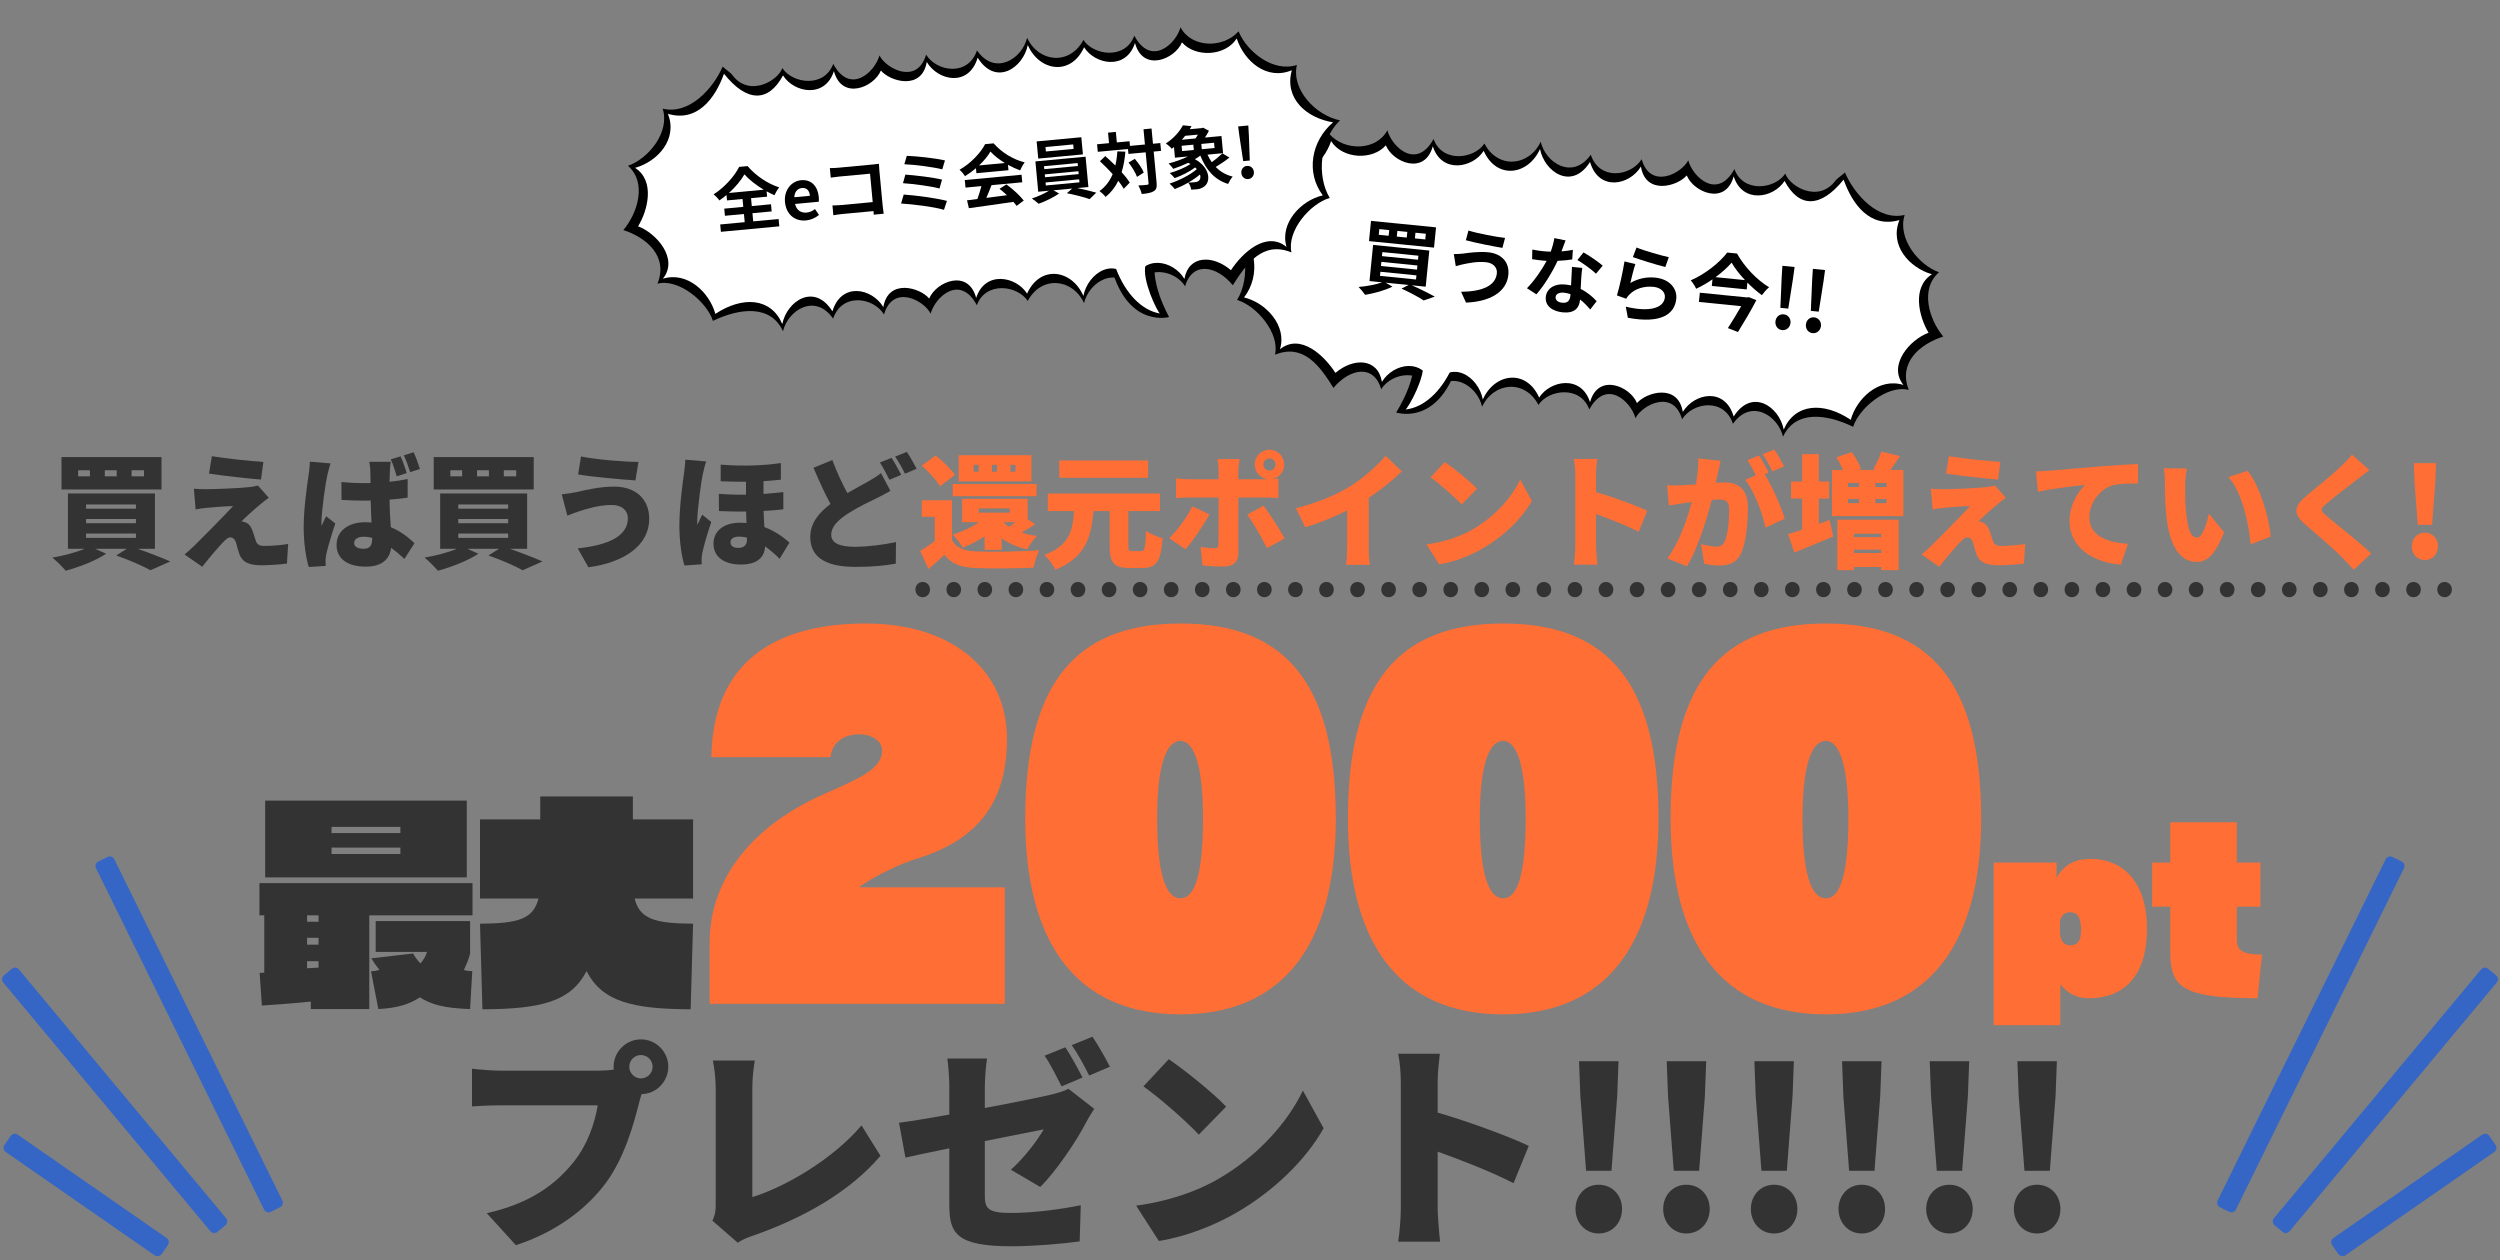 <svg width="750" height="378" viewBox="0 0 750 378" fill="none" xmlns="http://www.w3.org/2000/svg">
<rect x="0" y="0" width="750" height="378" fill="#808080" stroke="none"/>
<g clip-path="url(#clip0_232_70)">
<path d="M423.6 105.517C426.112 112.658 418.837 123.737 418.837 123.737C418.837 123.737 430.208 127.64 436.385 111.79L423.6 105.517Z" fill="black"/>
<path d="M444.631 122.011C443.208 115.681 435.035 110.39 429.619 118.126C426.995 110.221 417.577 111.632 414.355 116.762C412.108 109.014 404.755 110.657 400.039 116.372C396.039 109.905 391.087 102.928 382.508 106.409C383.963 99.946 377.035 91.754 371.128 89.993C375.189 83.333 374.159 72.45 368.184 66.698C375.473 65.31 382.919 57.551 381.231 50.156C388.278 52.579 396.307 46.244 398.793 40.187C403.407 45.436 412.934 45.269 416.206 39.086C417.611 44.212 425.017 51.009 430.061 41.693C432.681 48.975 442.254 47.72 445.325 43.056C449.337 50.794 458.695 49.97 462.218 42.522C463.641 48.851 471.815 54.142 477.23 46.407C479.855 54.312 489.273 52.9 492.495 47.77C495.077 56.902 504.414 52.161 506.471 48.106C507.877 53.231 515.282 60.03 520.326 50.714C522.946 57.995 532.52 56.741 535.591 52.076C536.871 55.919 545.554 61.044 550.668 54.151C551.229 53.425 553.153 52.169 553.478 51.74C556.325 58.366 563.42 66.359 571.409 64.482C569.13 71.47 575.53 79.494 581.711 81.684C575.902 86.684 578.725 95.879 582.976 100.964C575.873 103.247 569.409 108.827 572.643 116.987C566.192 115.28 557.644 122.552 555.938 128.043C547.8 124.067 538.56 123.059 534.897 131.031C533.474 124.702 525.3 119.41 519.885 127.146C517.26 119.242 507.843 120.652 504.62 125.783C502.037 116.651 492.701 121.392 490.644 125.447C489.239 120.322 481.833 113.523 476.789 122.839C474.169 115.558 464.595 116.812 461.525 121.476C457.512 113.739 448.154 114.563 444.631 122.011Z" fill="black"/>
<path d="M444.847 119.844C443.544 112.993 435.337 107.263 429.837 115.94C427.235 107.047 418.002 108.905 414.575 114.56C413.361 107.336 405.981 107.292 400.63 111.872C397.327 106.729 390.156 99.827 383.984 104.779C386.187 97.728 379.787 90.78 373.214 89.238C378.395 82.416 376.797 72.981 370.282 67.311C378.37 66.038 385.023 60.147 382.742 51.756C390.324 54.963 397.049 49.08 399.335 42.333C402.755 47.777 411.783 48.14 415.755 43.601C417.764 48.618 427.379 52.774 429.843 43.877C432.466 52.16 441.808 50.439 445.106 45.257C449.026 54.059 458.551 52.516 462.003 44.688C463.307 51.538 471.513 57.269 477.013 48.591C479.616 57.486 488.849 55.627 492.276 49.971C493.705 58.644 503.269 55.892 506.021 52.622C508.029 57.638 517.644 61.794 520.109 52.898C522.732 61.18 532.074 59.46 535.372 54.278C539.681 62.415 546.147 62.505 553.085 53.882C555.698 61.311 561.018 68.566 569.833 66.015C566.776 73.553 572.716 80.289 579.576 82.287C573.472 86.158 575.691 95.08 578.57 99.816C573.039 101.843 566.236 109.5 571.032 115.488C563.652 113.165 556.97 119.594 555.225 125.947C546.99 120.435 538.49 121.034 535.114 128.864C533.811 122.014 525.604 116.283 520.104 124.96C517.501 116.067 508.268 117.924 504.841 123.58C503.412 114.908 493.848 117.66 491.096 120.93C489.088 115.915 479.473 111.758 477.008 120.653C474.385 112.372 465.043 114.092 461.746 119.273C457.825 110.472 448.299 112.017 444.847 119.844Z" fill="white"/>
<path d="M426.867 108.673C427.715 113.065 422.613 122.091 421.679 122.853C427.18 122.237 432.321 117.519 435.61 110.3L426.867 108.673Z" fill="white"/>
<path d="M543.25 93.262L543.642 84.099L543.861 80.655L547.516 81.02L547.049 84.44L545.62 93.499L543.25 93.262ZM543.779 99.949C542.495 99.82 541.635 98.687 541.768 97.354C541.904 95.996 542.968 95.08 544.252 95.208C545.536 95.336 546.423 96.447 546.287 97.805C546.154 99.139 545.062 100.077 543.779 99.949Z" fill="black"/>
<path d="M534.111 92.349L534.503 83.186L534.722 79.742L538.377 80.107L537.91 83.527L536.481 92.586L534.111 92.349ZM534.64 99.036C533.356 98.907 532.496 97.774 532.63 96.441C532.765 95.083 533.83 94.166 535.113 94.295C536.397 94.423 537.284 95.534 537.148 96.892C537.015 98.226 535.924 99.164 534.64 99.036Z" fill="black"/>
<path d="M524.098 89.229L524.632 89.133L526.908 90.058C525.395 92.975 523.235 96.624 521.39 99.607L518.366 98.432C519.664 96.417 521.188 93.901 522.365 91.849L509.674 90.581L509.95 87.815L524.098 89.229ZM514.656 83.148L523.496 84.031C521.851 82.271 520.414 80.432 519.48 78.792C518.266 80.217 516.592 81.746 514.656 83.148ZM518.162 75.768L521.1 76.061C523.364 80.103 527.066 83.989 530.738 86.177C529.923 86.843 529.187 87.718 528.555 88.552C527.091 87.483 525.599 86.187 524.219 84.777L524.014 86.826L513.545 85.78L513.742 83.805C512.214 84.874 510.548 85.83 508.846 86.632C508.545 85.904 507.809 84.783 507.229 84.102C511.631 82.222 516.004 78.644 518.162 75.768Z" fill="black"/>
<path d="M490.957 74.246C493.228 75.221 498.517 76.697 500.641 77.159L499.599 80.097C497.137 79.527 491.747 77.816 489.87 77.13L490.957 74.246ZM490.609 79.224C490.152 80.55 489.407 83.518 489.093 84.908C491.503 83.503 494.019 83.031 496.612 83.29C500.933 83.722 503.185 86.64 502.886 89.628C502.437 94.122 498.536 97.223 488.351 95.332L487.736 92.004C495.042 93.757 499.148 92.347 499.461 89.211C499.622 87.606 498.209 86.268 496.061 86.053C493.271 85.774 490.649 86.559 488.906 88.281C488.407 88.779 488.121 89.15 487.849 89.621L485.081 88.622C485.817 86.251 486.868 81.468 487.347 78.424L490.609 79.224Z" fill="black"/>
<path d="M469.673 72.119C469.396 72.889 468.949 74.117 468.446 75.413C469.678 75.312 470.865 75.156 471.858 74.956L471.67 77.83C470.505 78.013 468.942 78.181 467.263 78.262C465.732 81.601 463.202 85.712 460.923 88.302L458.088 86.473C460.281 84.248 462.643 80.818 463.996 78.26C463.549 78.24 463.13 78.198 462.71 78.156C461.698 78.055 460.688 77.93 459.633 77.749L459.697 74.863C460.747 75.092 462.05 75.273 462.964 75.364C463.705 75.438 464.448 75.487 465.221 75.49C465.702 74.166 466.122 72.712 466.3 71.433L469.673 72.119ZM466.681 89.077C466.59 89.991 467.294 90.685 468.652 90.82C470.355 90.991 470.968 90.104 471.103 88.746C471.118 88.598 471.133 88.45 471.153 88.252C470.525 88.04 469.869 87.874 469.177 87.805C467.745 87.662 466.767 88.213 466.681 89.077ZM474.683 80.375C474.505 81.405 474.451 82.447 474.367 83.536C474.32 84.254 474.276 85.447 474.202 86.687C476.246 87.689 477.851 89.096 478.997 90.358L477.079 92.835C476.294 91.958 475.286 90.81 474.01 89.859C474.002 89.933 473.992 90.032 473.985 90.106C473.755 92.403 472.318 94.055 468.812 93.704C465.75 93.398 463.466 91.798 463.738 89.082C463.98 86.663 466.189 85.013 469.622 85.356C470.214 85.415 470.752 85.519 471.315 85.625C471.399 83.788 471.495 81.578 471.597 80.067L474.683 80.375ZM478.799 82.109C477.481 80.83 474.826 78.943 473.224 78.01L475.048 75.724C476.749 76.667 479.643 78.652 480.811 79.691L478.799 82.109Z" fill="black"/>
<path d="M449.061 81.98C449.224 80.35 448.073 78.888 445.752 78.656C443.036 78.385 440.507 78.98 439.211 79.225C438.475 79.351 437.473 79.65 436.73 79.85L436.144 76.225C436.991 76.235 438.07 76.168 438.902 76.077C440.747 75.837 443.584 75.397 446.473 75.686C450.374 76.076 452.893 78.572 452.505 82.448C451.977 87.733 446.76 90.528 439.802 90.78L438.33 87.541C444.523 87.461 448.676 85.832 449.061 81.98ZM440.541 69.158C443.344 70.061 448.902 71.091 451.517 71.377L450.719 74.365C447.85 73.879 442.542 72.849 439.751 72.072L440.541 69.158Z" fill="black"/>
<path d="M427.581 71.828L427.751 70.124L424.64 69.813L424.47 71.517L427.581 71.828ZM422.025 71.273L422.196 69.569L419.208 69.271L419.038 70.974L422.025 71.273ZM416.593 70.73L416.764 69.026L413.801 68.73L413.63 70.434L416.593 70.73ZM430.81 68.21L430.203 74.285L410.697 72.335L411.304 66.261L430.81 68.21ZM414.117 81.53L413.994 82.765L424.809 83.846L424.932 82.611L414.117 81.53ZM414.414 78.567L414.29 79.802L425.105 80.882L425.228 79.648L414.414 78.567ZM414.707 75.629L414.586 76.839L425.401 77.919L425.522 76.71L414.707 75.629ZM427.71 86.006L423.513 85.586C426.046 86.687 428.777 88.058 430.429 88.996L427.098 90.134C425.649 89.166 423.046 87.759 420.446 86.577L422.575 85.493L415.686 84.804L417.738 85.982C415.528 87.133 412.175 87.995 409.535 88.454C409.101 87.812 408.145 86.644 407.577 86.089C410.041 85.886 412.812 85.365 414.649 84.701L410.846 84.32L411.929 73.481L428.794 75.166L427.71 86.006Z" fill="black"/>
</g>
<g clip-path="url(#clip1_232_70)">
<path d="M347.11 76.629C344.159 83.6 350.734 95.109 350.734 95.109C350.734 95.109 339.143 98.3 333.96 82.097L347.11 76.629Z" fill="black"/>
<path d="M325.217 90.933C326.68 84.612 334.886 79.373 340.253 87.142C342.927 79.254 352.335 80.725 355.525 85.876C357.821 78.142 365.164 79.831 369.844 85.576C373.884 79.134 378.881 72.189 387.436 75.724C386.022 69.251 393.002 61.104 398.921 59.38C394.902 52.695 396 41.819 402.011 36.104C394.732 34.67 387.334 26.864 389.07 19.48C382.007 21.858 374.018 15.473 371.57 9.4C366.923 14.62 357.398 14.392 354.165 8.189C352.727 13.306 345.279 20.056 340.294 10.709C337.628 17.974 328.062 16.658 325.021 11.975C320.961 19.687 311.608 18.805 308.132 11.334C306.669 17.654 298.462 22.894 293.095 15.124C290.421 23.013 281.012 21.541 277.823 16.391C275.182 25.506 265.876 20.707 263.845 16.639C262.407 21.755 254.959 28.507 249.973 19.159C247.307 26.424 237.742 25.109 234.7 20.425C233.396 24.26 224.681 29.329 219.61 22.405C219.054 21.675 217.138 20.407 216.815 19.976C213.926 26.584 206.781 34.532 198.805 32.604C201.039 39.607 194.588 47.59 188.394 49.741C194.171 54.778 191.291 63.954 187.008 69.013C194.096 71.34 200.524 76.961 197.239 85.101C203.701 83.434 212.202 90.76 213.873 96.262C222.037 92.338 231.283 91.388 234.895 99.383C236.358 93.063 244.565 87.823 249.932 95.593C252.606 87.705 262.014 89.175 265.205 94.326C267.845 85.21 277.151 90.01 279.183 94.078C280.621 88.962 288.069 82.21 293.054 91.558C295.72 84.294 305.286 85.608 308.327 90.291C312.388 82.58 321.74 83.463 325.217 90.933Z" fill="black"/>
<path d="M325.014 88.764C326.361 81.922 334.603 76.244 340.048 84.956C342.707 76.079 351.928 77.995 355.319 83.672C356.579 76.456 363.959 76.459 369.281 81.072C372.616 75.95 379.831 69.094 385.971 74.085C383.813 67.019 390.257 60.112 396.839 58.612C391.702 51.757 393.359 42.333 399.91 36.703C391.83 35.38 385.214 29.447 387.548 21.07C379.946 24.23 373.259 18.304 371.015 11.543C367.561 16.965 358.53 17.271 354.587 12.707C352.547 17.711 342.906 21.806 340.498 12.895C337.823 21.16 328.491 19.38 325.227 14.178C321.251 22.955 311.736 21.351 308.334 13.502C306.986 20.344 298.744 26.023 293.299 17.31C290.64 26.188 281.419 24.271 278.028 18.594C276.544 27.257 266.998 24.445 264.266 21.157C262.226 26.161 252.585 30.256 250.176 21.345C247.501 29.61 238.17 27.831 234.905 22.628C230.545 30.738 224.079 30.787 217.195 22.12C214.535 29.532 209.169 36.754 200.371 34.147C203.38 41.704 197.397 48.403 190.526 50.358C196.605 54.267 194.329 63.175 191.421 67.892C196.938 69.954 203.693 77.654 198.859 83.612C206.254 81.335 212.895 87.807 214.6 94.17C222.869 88.71 231.365 89.363 234.692 97.214C236.039 90.372 244.281 84.694 249.727 93.405C252.385 84.529 261.606 86.445 264.998 92.122C266.482 83.459 276.028 86.272 278.759 89.559C280.799 84.556 290.44 80.46 292.849 89.371C295.524 81.106 304.855 82.885 308.12 88.087C312.096 79.311 321.612 80.916 325.014 88.764Z" fill="white"/>
<path d="M343.653 79.577C342.535 83.908 347.067 93.233 347.952 94.05C342.5 93.095 337.661 88.068 334.826 80.658L343.653 79.577Z" fill="white"/>
<path d="M372.96 48.34L371.817 40.783L371.446 37.93L374.493 37.645L374.658 40.517L374.937 48.154L372.96 48.34ZM374.461 53.724C373.39 53.824 372.506 53.034 372.402 51.922C372.296 50.79 373.02 49.871 374.091 49.771C375.161 49.67 376.064 50.438 376.17 51.57C376.274 52.682 375.531 53.623 374.461 53.724Z" fill="black"/>
<path d="M354.481 43.734L354.629 45.319L358.15 44.99L358.001 43.404L354.481 43.734ZM359.36 40.39L355.531 40.749C355.236 41.15 354.898 41.535 354.54 41.921L358.637 41.538C358.894 41.182 359.148 40.784 359.36 40.39ZM364.368 44.408L364.219 42.823L360.39 43.181L360.538 44.766L364.368 44.408ZM359.638 54.238C360.103 53.883 360.264 53.162 360 52.335C358.98 53.199 357.771 54.039 356.509 54.759C357.217 54.776 357.896 54.713 358.411 54.664C358.905 54.618 359.334 54.536 359.638 54.238ZM366.72 46.016L368.831 47.272C367.555 48.284 366.011 49.322 364.712 50.087C366.067 51.477 367.761 52.481 369.801 52.976C369.332 53.518 368.721 54.531 368.429 55.181C364.366 53.941 361.801 50.941 360.094 46.677C359.589 47.056 359.042 47.419 358.472 47.763C362.936 50.191 363.325 54.35 361.35 55.885C360.595 56.475 360.011 56.675 359.025 56.788C358.531 56.834 357.932 56.869 357.374 56.901C357.269 56.225 356.962 55.382 356.47 54.784C355.15 55.551 353.738 56.223 352.435 56.719C352.059 56.256 351.365 55.49 350.869 55.079C353.793 54.141 357.123 52.438 359.041 50.742C358.9 50.569 358.739 50.397 358.557 50.227C356.81 51.533 354.45 52.73 352.398 53.441C352.043 52.976 351.397 52.288 350.926 51.917C353.07 51.301 355.511 50.304 357.154 49.216C356.934 49.091 356.694 48.968 356.454 48.845C354.983 49.544 353.421 50.167 351.992 50.654C351.707 50.266 351.025 49.416 350.595 49.04C352.561 48.524 354.652 47.788 356.38 46.941L352.489 47.305L352.19 44.114C351.979 44.3 351.766 44.465 351.533 44.633C351.133 44.13 350.294 43.378 349.744 43.055C352.23 41.431 353.947 39.36 354.862 37.592L357.461 37.847C357.282 38.155 357.103 38.462 356.924 38.77L360.548 38.431L360.909 38.293L362.678 39.228C362.364 39.86 361.954 40.584 361.478 41.272L366.44 40.808L366.922 45.955L362.248 46.392C362.613 47.189 363.036 47.939 363.518 48.641C364.669 47.848 365.902 46.819 366.72 46.016Z" fill="black"/>
<path d="M335.198 45.413L337.615 45.498C337.432 47.759 337.063 49.808 336.487 51.648C337.505 52.757 338.354 53.841 338.92 54.785L337.12 56.636C336.721 55.925 336.167 55.105 335.483 54.234C334.562 56.148 333.3 57.761 331.679 59.076C331.344 58.609 330.409 57.72 329.852 57.315C331.663 56.025 332.935 54.306 333.801 52.231C332.573 50.872 331.221 49.524 329.971 48.374L331.592 46.83C332.566 47.695 333.591 48.658 334.599 49.664C334.912 48.348 335.112 46.937 335.198 45.413ZM338.565 48.774L340.433 47.644C341.528 48.912 342.682 50.591 343.125 51.775L341.106 53.064C340.684 51.878 339.623 50.087 338.565 48.774ZM348.091 42.919L348.31 45.266L346.107 45.472L346.974 54.737C347.103 56.117 346.924 56.861 346.178 57.325C345.436 57.831 344.231 58.047 342.522 58.207C342.372 57.494 341.912 56.353 341.493 55.645C342.652 55.599 343.762 55.474 344.112 55.441C344.482 55.407 344.596 55.292 344.565 54.963L343.698 45.698L338.531 46.181L338.392 44.699L329.333 45.546L329.121 43.282L332.703 42.947L332.409 39.796L334.756 39.577L335.051 42.727L338.859 42.371L338.99 43.771L343.479 43.351L343.051 38.78L345.46 38.555L345.888 43.125L348.091 42.919Z" fill="black"/>
<path d="M322.085 44.667L321.96 43.329L313.642 44.107L313.767 45.445L322.085 44.667ZM324.396 41.169L324.877 46.316L311.474 47.57L310.992 42.423L324.396 41.169ZM313.661 54.739L313.745 55.645L323.834 54.701L323.749 53.795L313.661 54.739ZM313.433 52.309L313.514 53.174L323.603 52.23L323.522 51.365L313.433 52.309ZM313.204 49.859L313.287 50.745L323.376 49.801L323.293 48.915L313.204 49.859ZM326.52 56.111L323.185 56.423C325.174 56.819 327.406 57.357 328.88 57.801L326.88 59.733C325.225 59.14 322.29 58.397 320.048 57.963L321.661 56.566L316.041 57.092L317.73 58.055C316.153 59.179 313.61 60.413 311.579 61.123C311.078 60.65 310.162 59.968 309.562 59.546C311.317 58.987 313.368 58.048 314.702 57.217L311.47 57.519L310.619 48.419L325.669 47.011L326.52 56.111Z" fill="black"/>
<path d="M293.722 49.626L301.442 48.903C299.745 47.858 298.2 46.652 297.133 45.464C296.365 46.803 295.173 48.265 293.722 49.626ZM292.923 51.964L292.782 50.461C291.764 51.346 290.635 52.158 289.495 52.846C289.151 52.276 288.426 51.409 287.861 50.922C291.217 49.05 294.217 45.82 295.534 43.246L298.087 43.007C300.553 45.83 304.046 47.871 307.407 48.719C306.849 49.415 306.396 50.351 306.031 51.112C304.849 50.682 303.591 50.115 302.386 49.438L302.538 51.065L292.923 51.964ZM289.65 56.279L289.438 54.014L306.465 52.421L306.677 54.686L297.453 55.549C296.97 56.819 296.41 58.16 295.9 59.37C297.871 59.124 299.984 58.843 302.076 58.564C301.369 57.883 300.599 57.207 299.862 56.653L301.918 55.318C303.901 56.753 306.016 58.715 307.128 60.168L304.972 61.762C304.729 61.39 304.4 60.984 304.029 60.562C299.215 61.282 294.149 61.964 290.664 62.456L290.111 60.099L293.211 59.705C293.659 58.5 294.108 57.087 294.427 55.832L289.65 56.279Z" fill="black"/>
<path d="M272.04 46.753C274.768 46.83 280.809 47.469 283.488 48.132L282.679 50.804C280.208 50.142 274.237 49.372 271.3 49.273L272.04 46.753ZM271.611 52.38C274.601 52.598 279.935 53.221 282.614 53.884L281.846 56.552C279.393 55.868 274.011 55.167 270.897 54.96L271.611 52.38ZM271.112 58.366C274.685 58.593 281.165 59.482 284.084 60.268L283.192 62.948C280.305 62.055 273.666 61.243 270.325 61.057L271.112 58.366Z" fill="black"/>
<path d="M248.956 50.428C249.726 50.44 250.8 50.381 251.5 50.315L261.877 49.344C262.474 49.288 263.337 49.187 263.685 49.134C263.709 49.609 263.745 50.436 263.8 51.033L264.798 61.699C264.866 62.419 265.009 63.507 265.108 64.12L262.122 64.4C262.112 64.068 262.08 63.718 262.043 63.327L252.654 64.205C251.851 64.281 250.684 64.452 250.01 64.578L249.735 61.633C250.461 61.628 251.393 61.603 252.32 61.516L261.811 60.628L261.014 52.104L251.769 52.969C250.905 53.05 249.797 53.195 249.224 53.29L248.956 50.428Z" fill="black"/>
<path d="M241.805 66.134C238.573 66.437 235.851 64.427 235.495 60.619C235.146 56.892 237.564 54.319 240.302 54.063C243.473 53.766 245.338 55.938 245.634 59.109C245.688 59.686 245.678 60.247 245.621 60.523L238.518 61.187C238.942 63.058 240.27 63.931 241.979 63.771C242.926 63.682 243.723 63.317 244.498 62.725L245.701 64.482C244.642 65.371 243.226 66.001 241.805 66.134ZM238.288 59.173L242.982 58.734C242.838 57.19 242.045 56.267 240.563 56.406C239.348 56.52 238.358 57.484 238.288 59.173Z" fill="black"/>
<path d="M218.666 57.894L229.125 56.915C226.838 55.551 224.686 53.862 223.336 52.306C222.318 54.084 220.659 56.108 218.666 57.894ZM225.735 63.962L225.964 66.412L233.582 65.699L233.788 67.902L216.267 69.541L216.061 67.338L223.411 66.651L223.182 64.201L217.478 64.734L217.278 62.593L222.981 62.059L222.76 59.691L218.107 60.127L217.954 58.5C217.261 59.084 216.544 59.629 215.802 60.135C215.439 59.587 214.677 58.765 214.073 58.303C217.428 56.203 220.446 52.722 221.735 50.068L224.267 49.831C226.763 52.754 230.371 55.137 233.753 56.212C233.177 56.931 232.715 57.763 232.333 58.568C231.553 58.225 230.77 57.841 229.98 57.396L230.131 59.002L225.313 59.453L225.534 61.82L231.299 61.281L231.499 63.422L225.735 63.962Z" fill="black"/>
</g>
<path d="M733.375 179.161C732.092 179.161 731.183 178.148 731.183 176.866C731.183 175.584 732.092 174.591 733.375 174.591C734.636 174.591 735.567 175.584 735.567 176.866C735.567 178.148 734.636 179.161 733.375 179.161Z" fill="#333333"/>
<path d="M724.057 179.161C722.775 179.161 721.865 178.148 721.865 176.866C721.865 175.584 722.775 174.591 724.057 174.591C725.318 174.591 726.249 175.584 726.249 176.866C726.249 178.148 725.318 179.161 724.057 179.161Z" fill="#333333"/>
<path d="M714.739 179.161C713.457 179.161 712.547 178.148 712.547 176.866C712.547 175.584 713.457 174.591 714.739 174.591C716.001 174.591 716.931 175.584 716.931 176.866C716.931 178.148 716.001 179.161 714.739 179.161Z" fill="#333333"/>
<path d="M705.422 179.161C704.14 179.161 703.23 178.148 703.23 176.866C703.23 175.584 704.14 174.591 705.422 174.591C706.683 174.591 707.614 175.584 707.614 176.866C707.614 178.148 706.683 179.161 705.422 179.161Z" fill="#333333"/>
<path d="M696.104 179.161C694.822 179.161 693.912 178.148 693.912 176.866C693.912 175.584 694.822 174.591 696.104 174.591C697.365 174.591 698.296 175.584 698.296 176.866C698.296 178.148 697.365 179.161 696.104 179.161Z" fill="#333333"/>
<path d="M686.787 179.161C685.505 179.161 684.595 178.148 684.595 176.866C684.595 175.584 685.505 174.591 686.787 174.591C688.048 174.591 688.979 175.584 688.979 176.866C688.979 178.148 688.048 179.161 686.787 179.161Z" fill="#333333"/>
<path d="M677.469 179.161C676.187 179.161 675.277 178.148 675.277 176.866C675.277 175.584 676.187 174.591 677.469 174.591C678.73 174.591 679.661 175.584 679.661 176.866C679.661 178.148 678.73 179.161 677.469 179.161Z" fill="#333333"/>
<path d="M668.151 179.161C666.869 179.161 665.959 178.148 665.959 176.866C665.959 175.584 666.869 174.591 668.151 174.591C669.413 174.591 670.343 175.584 670.343 176.866C670.343 178.148 669.413 179.161 668.151 179.161Z" fill="#333333"/>
<path d="M658.834 179.161C657.552 179.161 656.642 178.148 656.642 176.866C656.642 175.584 657.552 174.591 658.834 174.591C660.095 174.591 661.026 175.584 661.026 176.866C661.026 178.148 660.095 179.161 658.834 179.161Z" fill="#333333"/>
<path d="M649.516 179.161C648.234 179.161 647.324 178.148 647.324 176.866C647.324 175.584 648.234 174.591 649.516 174.591C650.778 174.591 651.708 175.584 651.708 176.866C651.708 178.148 650.778 179.161 649.516 179.161Z" fill="#333333"/>
<path d="M640.199 179.161C638.917 179.161 638.007 178.148 638.007 176.866C638.007 175.584 638.917 174.591 640.199 174.591C641.46 174.591 642.391 175.584 642.391 176.866C642.391 178.148 641.46 179.161 640.199 179.161Z" fill="#333333"/>
<path d="M630.881 179.161C629.599 179.161 628.689 178.148 628.689 176.866C628.689 175.584 629.599 174.591 630.881 174.591C632.143 174.591 633.073 175.584 633.073 176.866C633.073 178.148 632.143 179.161 630.881 179.161Z" fill="#333333"/>
<path d="M621.564 179.161C620.281 179.161 619.372 178.148 619.372 176.866C619.372 175.584 620.281 174.591 621.564 174.591C622.825 174.591 623.756 175.584 623.756 176.866C623.756 178.148 622.825 179.161 621.564 179.161Z" fill="#333333"/>
<path d="M612.246 179.161C610.964 179.161 610.054 178.148 610.054 176.866C610.054 175.584 610.964 174.591 612.246 174.591C613.508 174.591 614.438 175.584 614.438 176.866C614.438 178.148 613.508 179.161 612.246 179.161Z" fill="#333333"/>
<path d="M602.929 179.161C601.646 179.161 600.737 178.148 600.737 176.866C600.737 175.584 601.646 174.591 602.929 174.591C604.19 174.591 605.12 175.584 605.12 176.866C605.12 178.148 604.19 179.161 602.929 179.161Z" fill="#333333"/>
<path d="M593.611 179.161C592.329 179.161 591.419 178.148 591.419 176.866C591.419 175.584 592.329 174.591 593.611 174.591C594.872 174.591 595.803 175.584 595.803 176.866C595.803 178.148 594.872 179.161 593.611 179.161Z" fill="#333333"/>
<path d="M584.293 179.161C583.011 179.161 582.101 178.148 582.101 176.866C582.101 175.584 583.011 174.591 584.293 174.591C585.555 174.591 586.485 175.584 586.485 176.866C586.485 178.148 585.555 179.161 584.293 179.161Z" fill="#333333"/>
<path d="M574.976 179.161C573.694 179.161 572.784 178.148 572.784 176.866C572.784 175.584 573.694 174.591 574.976 174.591C576.237 174.591 577.168 175.584 577.168 176.866C577.168 178.148 576.237 179.161 574.976 179.161Z" fill="#333333"/>
<path d="M565.658 179.161C564.376 179.161 563.466 178.148 563.466 176.866C563.466 175.584 564.376 174.591 565.658 174.591C566.919 174.591 567.85 175.584 567.85 176.866C567.85 178.148 566.919 179.161 565.658 179.161Z" fill="#333333"/>
<path d="M556.341 179.161C555.058 179.161 554.149 178.148 554.149 176.866C554.149 175.584 555.058 174.591 556.341 174.591C557.602 174.591 558.532 175.584 558.532 176.866C558.532 178.148 557.602 179.161 556.341 179.161Z" fill="#333333"/>
<path d="M547.023 179.161C545.741 179.161 544.831 178.148 544.831 176.866C544.831 175.584 545.741 174.591 547.023 174.591C548.284 174.591 549.215 175.584 549.215 176.866C549.215 178.148 548.284 179.161 547.023 179.161Z" fill="#333333"/>
<path d="M537.705 179.161C536.423 179.161 535.513 178.148 535.513 176.866C535.513 175.584 536.423 174.591 537.705 174.591C538.967 174.591 539.897 175.584 539.897 176.866C539.897 178.148 538.967 179.161 537.705 179.161Z" fill="#333333"/>
<path d="M528.388 179.161C527.106 179.161 526.196 178.148 526.196 176.866C526.196 175.584 527.106 174.591 528.388 174.591C529.649 174.591 530.58 175.584 530.58 176.866C530.58 178.148 529.649 179.161 528.388 179.161Z" fill="#333333"/>
<path d="M519.07 179.161C517.788 179.161 516.878 178.148 516.878 176.866C516.878 175.584 517.788 174.591 519.07 174.591C520.332 174.591 521.262 175.584 521.262 176.866C521.262 178.148 520.332 179.161 519.07 179.161Z" fill="#333333"/>
<path d="M509.753 179.161C508.471 179.161 507.561 178.148 507.561 176.866C507.561 175.584 508.471 174.591 509.753 174.591C511.014 174.591 511.945 175.584 511.945 176.866C511.945 178.148 511.014 179.161 509.753 179.161Z" fill="#333333"/>
<path d="M500.435 179.161C499.153 179.161 498.243 178.148 498.243 176.866C498.243 175.584 499.153 174.591 500.435 174.591C501.697 174.591 502.627 175.584 502.627 176.866C502.627 178.148 501.697 179.161 500.435 179.161Z" fill="#333333"/>
<path d="M491.117 179.161C489.835 179.161 488.926 178.148 488.926 176.866C488.926 175.584 489.835 174.591 491.117 174.591C492.379 174.591 493.309 175.584 493.309 176.866C493.309 178.148 492.379 179.161 491.117 179.161Z" fill="#333333"/>
<path d="M481.8 179.161C480.518 179.161 479.608 178.148 479.608 176.866C479.608 175.584 480.518 174.591 481.8 174.591C483.061 174.591 483.992 175.584 483.992 176.866C483.992 178.148 483.061 179.161 481.8 179.161Z" fill="#333333"/>
<path d="M472.482 179.161C471.2 179.161 470.29 178.148 470.29 176.866C470.29 175.584 471.2 174.591 472.482 174.591C473.744 174.591 474.674 175.584 474.674 176.866C474.674 178.148 473.744 179.161 472.482 179.161Z" fill="#333333"/>
<path d="M463.165 179.161C461.883 179.161 460.973 178.148 460.973 176.866C460.973 175.584 461.883 174.591 463.165 174.591C464.426 174.591 465.357 175.584 465.357 176.866C465.357 178.148 464.426 179.161 463.165 179.161Z" fill="#333333"/>
<path d="M453.847 179.161C452.565 179.161 451.655 178.148 451.655 176.866C451.655 175.584 452.565 174.591 453.847 174.591C455.109 174.591 456.039 175.584 456.039 176.866C456.039 178.148 455.109 179.161 453.847 179.161Z" fill="#333333"/>
<path d="M444.53 179.161C443.248 179.161 442.338 178.148 442.338 176.866C442.338 175.584 443.248 174.591 444.53 174.591C445.791 174.591 446.722 175.584 446.722 176.866C446.722 178.148 445.791 179.161 444.53 179.161Z" fill="#333333"/>
<path d="M435.212 179.161C433.93 179.161 433.02 178.148 433.02 176.866C433.02 175.584 433.93 174.591 435.212 174.591C436.474 174.591 437.404 175.584 437.404 176.866C437.404 178.148 436.474 179.161 435.212 179.161Z" fill="#333333"/>
<path d="M425.895 179.161C424.613 179.161 423.703 178.148 423.703 176.866C423.703 175.584 424.613 174.591 425.895 174.591C427.156 174.591 428.087 175.584 428.087 176.866C428.087 178.148 427.156 179.161 425.895 179.161Z" fill="#333333"/>
<path d="M416.577 179.161C415.295 179.161 414.385 178.148 414.385 176.866C414.385 175.584 415.295 174.591 416.577 174.591C417.838 174.591 418.769 175.584 418.769 176.866C418.769 178.148 417.838 179.161 416.577 179.161Z" fill="#333333"/>
<path d="M407.259 179.161C405.977 179.161 405.068 178.148 405.068 176.866C405.068 175.584 405.977 174.591 407.259 174.591C408.521 174.591 409.451 175.584 409.451 176.866C409.451 178.148 408.521 179.161 407.259 179.161Z" fill="#333333"/>
<path d="M397.942 179.161C396.66 179.161 395.75 178.148 395.75 176.866C395.75 175.584 396.66 174.591 397.942 174.591C399.203 174.591 400.134 175.584 400.134 176.866C400.134 178.148 399.203 179.161 397.942 179.161Z" fill="#333333"/>
<path d="M388.624 179.161C387.342 179.161 386.432 178.148 386.432 176.866C386.432 175.584 387.342 174.591 388.624 174.591C389.886 174.591 390.816 175.584 390.816 176.866C390.816 178.148 389.886 179.161 388.624 179.161Z" fill="#333333"/>
<path d="M379.307 179.161C378.025 179.161 377.115 178.148 377.115 176.866C377.115 175.584 378.025 174.591 379.307 174.591C380.568 174.591 381.499 175.584 381.499 176.866C381.499 178.148 380.568 179.161 379.307 179.161Z" fill="#333333"/>
<path d="M369.989 179.161C368.707 179.161 367.797 178.148 367.797 176.866C367.797 175.584 368.707 174.591 369.989 174.591C371.251 174.591 372.181 175.584 372.181 176.866C372.181 178.148 371.251 179.161 369.989 179.161Z" fill="#333333"/>
<path d="M360.672 179.161C359.389 179.161 358.48 178.148 358.48 176.866C358.48 175.584 359.389 174.591 360.672 174.591C361.933 174.591 362.864 175.584 362.864 176.866C362.864 178.148 361.933 179.161 360.672 179.161Z" fill="#333333"/>
<path d="M351.354 179.161C350.072 179.161 349.162 178.148 349.162 176.866C349.162 175.584 350.072 174.591 351.354 174.591C352.615 174.591 353.546 175.584 353.546 176.866C353.546 178.148 352.615 179.161 351.354 179.161Z" fill="#333333"/>
<path d="M342.036 179.161C340.754 179.161 339.844 178.148 339.844 176.866C339.844 175.584 340.754 174.591 342.036 174.591C343.298 174.591 344.228 175.584 344.228 176.866C344.228 178.148 343.298 179.161 342.036 179.161Z" fill="#333333"/>
<path d="M332.719 179.161C331.437 179.161 330.527 178.148 330.527 176.866C330.527 175.584 331.437 174.591 332.719 174.591C333.98 174.591 334.911 175.584 334.911 176.866C334.911 178.148 333.98 179.161 332.719 179.161Z" fill="#333333"/>
<path d="M323.401 179.161C322.119 179.161 321.209 178.148 321.209 176.866C321.209 175.584 322.119 174.591 323.401 174.591C324.663 174.591 325.593 175.584 325.593 176.866C325.593 178.148 324.663 179.161 323.401 179.161Z" fill="#333333"/>
<path d="M314.084 179.161C312.802 179.161 311.892 178.148 311.892 176.866C311.892 175.584 312.802 174.591 314.084 174.591C315.345 174.591 316.276 175.584 316.276 176.866C316.276 178.148 315.345 179.161 314.084 179.161Z" fill="#333333"/>
<path d="M304.766 179.161C303.484 179.161 302.574 178.148 302.574 176.866C302.574 175.584 303.484 174.591 304.766 174.591C306.028 174.591 306.958 175.584 306.958 176.866C306.958 178.148 306.028 179.161 304.766 179.161Z" fill="#333333"/>
<path d="M295.449 179.161C294.166 179.161 293.257 178.148 293.257 176.866C293.257 175.584 294.166 174.591 295.449 174.591C296.71 174.591 297.64 175.584 297.64 176.866C297.64 178.148 296.71 179.161 295.449 179.161Z" fill="#333333"/>
<path d="M286.131 179.161C284.849 179.161 283.939 178.148 283.939 176.866C283.939 175.584 284.849 174.591 286.131 174.591C287.392 174.591 288.323 175.584 288.323 176.866C288.323 178.148 287.392 179.161 286.131 179.161Z" fill="#333333"/>
<path d="M276.814 179.161C275.531 179.161 274.622 178.148 274.622 176.866C274.622 175.584 275.531 174.591 276.814 174.591C278.075 174.591 279.005 175.584 279.005 176.866C279.005 178.148 278.075 179.161 276.814 179.161Z" fill="#333333"/>
<path d="M725.334 157.448L724.367 144.867L724.143 138.949H730.806L730.583 144.867L729.615 157.448H725.334ZM727.456 168.019C725.186 168.019 723.548 166.195 723.548 163.888C723.548 161.58 725.186 159.793 727.456 159.793C729.764 159.793 731.402 161.58 731.402 163.888C731.402 166.195 729.764 168.019 727.456 168.019Z" fill="#FF6E34"/>
<path d="M710.818 141.033C709.441 142.038 708.175 143.006 707.17 143.825C704.825 145.574 700.172 149.148 697.827 151.195C696.003 152.758 696.078 153.093 697.865 154.694C700.321 156.815 707.654 162.51 711.376 166.046L706.091 170.923C704.899 169.583 703.671 168.28 702.443 167.051C700.396 164.893 695.036 160.314 691.648 157.411C687.852 154.135 688.075 151.902 692.021 148.664C694.998 146.244 699.8 142.299 702.294 139.917C703.559 138.688 704.899 137.386 705.569 136.381L710.818 141.033Z" fill="#FF6E34"/>
<path d="M656.065 140.549C655.767 142.113 655.544 144.532 655.544 145.612C655.544 148.068 655.544 150.488 655.767 152.982C656.214 157.858 656.958 161.282 659.117 161.282C660.829 161.282 662.132 156.629 662.69 154.098L667.231 159.681C664.626 166.27 662.243 168.578 659.005 168.578C654.576 168.578 650.928 164.818 649.886 154.657C649.514 151.12 649.476 146.84 649.476 144.495C649.476 143.378 649.402 141.778 649.141 140.475L656.065 140.549ZM674.266 141.257C677.914 145.537 680.854 155.624 681.189 160.984L675.197 163.292C674.676 157.672 672.852 147.882 668.497 143.118L674.266 141.257Z" fill="#FF6E34"/>
<path d="M610.803 141.406C612.292 141.368 613.93 141.294 614.637 141.22C618.136 140.922 623.756 140.475 630.568 139.88C634.29 139.582 638.682 139.321 641.399 139.21L641.437 145.016C639.501 145.053 636.337 145.053 634.29 145.463C630.27 146.356 626.808 150.711 626.808 155.14C626.808 160.612 631.945 162.771 638.384 163.143L636.263 169.396C627.962 168.764 620.853 164.26 620.853 156.332C620.853 151.232 623.57 147.287 625.58 145.463C622.379 145.798 615.828 146.542 611.361 147.547L610.803 141.406Z" fill="#FF6E34"/>
<path d="M584.666 136.865C588.909 137.572 596.093 138.316 600.113 138.577L599.406 143.862C595.386 143.564 588.202 142.746 583.81 142.076L584.666 136.865ZM601.751 149.334C600.597 150.116 599.89 150.711 599.108 151.381C597.247 152.907 594.157 155.736 593.562 156.406C593.86 156.406 594.53 156.592 594.976 156.815C595.832 157.225 596.391 157.932 596.875 159.272C597.21 160.203 597.545 161.357 597.842 162.213C598.14 163.218 598.922 163.776 600.113 163.776C603.202 163.776 605.622 163.515 607.557 163.18L607.185 169.061C605.659 169.322 601.602 169.583 599.703 169.583C595.907 169.583 593.934 168.764 592.966 166.381C592.557 165.265 592.185 163.776 591.961 162.92C591.552 161.58 590.77 161.208 590.137 161.208C589.542 161.208 588.797 161.84 587.904 162.808C586.676 164.111 584.591 166.456 581.763 170.029L576.477 166.344C577.259 165.674 578.301 164.781 579.455 163.664C581.614 161.468 587.792 155.364 591.031 151.828C588.611 151.865 585.187 152.163 583.14 152.349C581.8 152.461 580.571 152.684 579.79 152.833L579.269 146.617C580.125 146.691 581.614 146.766 583.065 146.766C584.629 146.766 592.929 146.505 596.205 146.096C596.912 146.021 598.066 145.798 598.475 145.649L601.751 149.334Z" fill="#FF6E34"/>
<path d="M545.658 157.15L548.896 155.997L549.975 160.947C546.067 162.622 541.786 164.371 538.288 165.749L536.427 160.24C537.618 159.905 539.069 159.458 540.633 158.9V149.557H537.32V144.458H540.633V136.232H545.658V144.458H548.747V149.557H545.658V157.15ZM564.38 160.128H556.191V161.133H564.38V160.128ZM556.191 165.898H564.38V164.893H556.191V165.898ZM551.204 171.034V155.922H569.591V171.034H564.38V170.104H556.191V171.034H551.204ZM565.943 146.096V144.904H562.631V146.096H565.943ZM565.943 150.934V149.706H562.631V150.934H565.943ZM554.405 149.706V150.934H557.68V149.706H554.405ZM557.68 144.904H554.405V146.096H557.68V144.904ZM567.135 140.996H571.006V154.843H549.603V140.996H552.916C552.395 139.768 551.65 138.353 550.906 137.2L555.521 135.636C556.638 137.162 557.866 139.247 558.313 140.698L557.457 140.996H562.854L561.998 140.736C562.891 139.247 563.896 137.088 564.417 135.487L570.001 136.827C568.996 138.353 567.991 139.805 567.135 140.996Z" fill="#FF6E34"/>
<path d="M516.178 138.242C515.917 139.358 515.62 140.773 515.396 141.815C515.173 142.82 514.95 143.862 514.726 144.83C515.731 144.756 516.587 144.718 517.257 144.718C521.538 144.718 524.367 146.728 524.367 152.312C524.367 156.667 523.883 162.771 522.282 166.046C521.017 168.726 518.821 169.657 515.806 169.657C514.354 169.657 512.605 169.434 511.265 169.136L510.297 163.218C511.674 163.59 513.907 163.999 514.838 163.999C516.029 163.999 516.885 163.59 517.369 162.585C518.299 160.724 518.746 156.369 518.746 152.907C518.746 150.19 517.629 149.855 515.322 149.855C514.875 149.855 514.28 149.892 513.535 149.967C512.046 155.773 509.255 164.781 506.091 169.88L500.21 167.535C503.746 162.771 506.165 155.699 507.542 150.599C506.575 150.748 505.756 150.86 505.235 150.934C504.044 151.12 501.885 151.418 500.656 151.642L500.135 145.574C501.587 145.686 503.001 145.612 504.49 145.574C505.57 145.537 507.096 145.426 508.771 145.314C509.292 142.411 509.552 139.842 509.478 137.535L516.178 138.242ZM532.295 134.855C533.263 136.269 534.603 138.651 535.235 139.917L531.737 141.406C530.992 139.879 529.801 137.683 528.796 136.269L532.295 134.855ZM527.717 136.641C528.647 138.018 529.95 140.438 530.62 141.741L529.392 142.262C531.625 145.761 534.417 152.2 535.422 155.624L529.652 158.267C528.759 153.949 526.265 147.361 523.585 143.937L526.749 142.597C526.042 141.145 525.111 139.321 524.218 138.056L527.717 136.641Z" fill="#FF6E34"/>
<path d="M472.591 163.776V142.522C472.591 141.033 472.442 139.098 472.144 137.683H479.179C479.03 139.098 478.807 140.736 478.807 142.522V147.622C483.832 149.073 491.053 151.716 494.18 153.242L491.611 159.533C487.852 157.597 482.753 155.624 478.807 154.21V163.776C478.807 164.781 479.03 167.721 479.217 169.396H472.144C472.405 167.796 472.591 165.302 472.591 163.776Z" fill="#FF6E34"/>
<path d="M433.434 138.614C436.002 140.363 440.878 144.234 443.111 146.617L438.496 151.344C436.523 149.185 431.833 145.091 429.153 143.192L433.434 138.614ZM427.925 163.329C433.396 162.585 438.198 160.91 441.846 158.788C448.546 154.917 453.571 149.148 456.064 143.899L459.563 150.264C456.586 155.55 451.3 160.724 445.084 164.371C441.287 166.605 436.449 168.54 431.759 169.285L427.925 163.329Z" fill="#FF6E34"/>
<path d="M388.768 152.46C395.542 150.748 400.865 148.441 405.034 145.909C408.793 143.602 413.334 139.582 415.679 136.753L420.555 141.406C417.763 144.123 414.153 147.026 410.617 149.371V164.036C410.617 165.823 410.691 168.391 410.989 169.434H403.842C403.991 168.429 404.14 165.823 404.14 164.036V153.13C400.381 155.029 395.877 156.927 391.559 158.155L388.768 152.46Z" fill="#FF6E34"/>
<path d="M379.016 139.358C379.016 140.363 379.834 141.182 380.839 141.182C381.844 141.182 382.663 140.363 382.663 139.358C382.663 138.353 381.844 137.535 380.839 137.535C379.834 137.535 379.016 138.353 379.016 139.358ZM376.41 139.358C376.41 136.902 378.383 134.929 380.839 134.929C383.296 134.929 385.269 136.902 385.269 139.358C385.269 141.517 383.743 143.304 381.695 143.713C382.365 143.676 383.035 143.602 383.519 143.527V149.408C382.254 149.297 380.616 149.259 379.537 149.259H371.497V166.158C371.497 168.429 370.082 169.955 367.216 169.955C364.983 169.955 362.824 169.88 360.74 169.62L360.181 164.074C361.745 164.372 363.345 164.483 364.238 164.483C365.169 164.483 365.504 164.185 365.541 163.218C365.578 162.175 365.578 150.934 365.578 149.259H356.645C355.529 149.259 353.891 149.297 352.811 149.408V143.49C353.965 143.639 355.491 143.788 356.645 143.788H365.578V141.294C365.578 140.252 365.392 138.428 365.243 137.721H371.906C371.794 138.242 371.497 140.326 371.497 141.331V143.788H379.499C379.797 143.788 380.095 143.788 380.43 143.751C378.159 143.565 376.41 141.666 376.41 139.358ZM362.824 154.322C361.037 157.672 357.613 162.622 355.64 164.781L350.764 161.468C353.258 159.049 356.124 155.141 357.687 151.902L362.824 154.322ZM379.053 151.716C380.914 154.098 383.892 158.825 385.38 161.543L380.095 164.446C378.42 161.096 375.852 156.667 374.139 154.396L379.053 151.716Z" fill="#FF6E34"/>
<path d="M344.436 138.13V143.341H317.786V138.13H344.436ZM339.746 165.339H342.315C343.431 165.339 343.618 164.446 343.804 159.235C344.957 160.165 347.34 161.096 348.791 161.468C348.27 168.354 346.93 170.401 342.836 170.401H338.816C334.089 170.401 332.898 168.689 332.898 163.702V153.317H328.059C327.389 160.947 325.788 167.2 316.594 170.923C315.999 169.545 314.51 167.535 313.282 166.493C320.949 163.664 321.806 159.012 322.215 153.317H314.324V148.068H348.01V153.317H338.518V163.664C338.518 165.153 338.667 165.339 339.746 165.339Z" fill="#FF6E34"/>
<path d="M293.628 152.535V153.8H302.934V152.535H293.628ZM304.609 156.667H300.998C301.52 157.188 302.078 157.634 302.748 158.044C303.343 157.672 303.976 157.188 304.609 156.667ZM300.515 164.967H295.378V160.873C293.331 162.25 291.06 163.441 288.864 164.297C288.231 163.292 286.742 161.282 285.812 160.352C288.641 159.495 291.47 158.23 293.703 156.667H288.641V149.669H308.294V155.736L310.564 157.299C309.113 158.193 307.698 159.086 306.47 159.756C307.884 160.24 309.411 160.575 311.086 160.798C310.081 161.766 308.778 163.59 308.145 164.818C305.167 164.148 302.599 163.031 300.515 161.468V164.967ZM285.812 148.85V145.202H310.974V148.85H285.812ZM304.646 141.517V139.47H303.12V141.517H304.646ZM299.1 141.517V139.47H297.611V141.517H299.1ZM293.591 141.517V139.47H292.102V141.517H293.591ZM309.411 136.567V144.421H287.599V136.567H309.411ZM286.482 142.448L282.015 145.872C281.01 144.086 278.554 141.517 276.544 139.693L280.675 136.641C282.723 138.279 285.291 140.698 286.482 142.448ZM285.589 150.078V161.989C286.817 164.297 289.087 165.265 292.586 165.414C297.239 165.637 306.209 165.525 311.756 165.041C311.16 166.27 310.341 168.764 310.081 170.29C305.204 170.55 297.276 170.625 292.512 170.401C288.306 170.215 285.514 169.248 283.318 166.419C281.904 167.796 280.452 169.099 278.554 170.699L276.06 165.302C277.437 164.483 278.963 163.441 280.415 162.361V155.066H276.544V150.078H285.589Z" fill="#FF6E34"/>
<path d="M249.707 138.018C251.084 141.778 252.722 145.165 254.211 147.919C256.593 146.542 258.863 145.351 260.427 144.458C261.99 143.565 263.218 142.82 264.298 141.927L267.127 147.249C265.787 148.031 264.447 148.738 262.958 149.483C260.724 150.562 257.598 152.014 254.322 154.098C251.456 155.997 249.372 157.969 249.372 160.426C249.372 162.883 251.754 164.037 256.518 164.037C260.203 164.037 265.266 163.404 268.802 162.622L268.727 169.099C265.34 169.694 261.618 170.066 256.667 170.066C249 170.066 243.081 167.982 243.081 161.096C243.081 156.853 245.724 153.801 249.148 151.195C247.436 148.031 245.687 144.197 244.049 140.326L249.707 138.018ZM267.462 137.348C268.392 138.726 269.695 141.145 270.365 142.448L266.829 143.937C266.047 142.411 264.968 140.215 263.963 138.763L267.462 137.348ZM272.04 135.562C273.008 136.976 274.348 139.358 274.98 140.624L271.482 142.113C270.737 140.587 269.546 138.391 268.541 136.976L272.04 135.562Z" fill="#333333"/>
<path d="M219.148 162.697C219.148 163.776 220.041 164.372 221.418 164.372C223.242 164.372 224.098 163.478 224.098 161.803V161.282C223.317 161.096 222.535 160.984 221.791 160.984C220.004 160.984 219.148 161.654 219.148 162.697ZM216.207 139.396C223.465 139.954 229.533 139.619 234.26 138.912V143.9C232.659 144.086 230.947 144.235 229.049 144.346V148.18C231.133 148.031 233.143 147.845 235.004 147.622V152.796C233.255 153.019 231.282 153.168 229.086 153.279C229.123 155.066 229.235 156.667 229.309 158.118C233.069 159.533 235.6 161.692 236.828 162.771L233.888 167.647C232.548 166.27 231.059 165.004 229.533 163.925C229.347 167.163 227.262 169.359 222.2 169.359C217.771 169.359 214.048 167.424 214.048 163.106C214.048 159.495 216.877 156.815 221.977 156.815C222.647 156.815 223.317 156.853 223.949 156.89C223.912 155.81 223.875 154.619 223.838 153.466C221.232 153.503 218.478 153.428 215.686 153.317L215.649 148.143C218.478 148.366 221.195 148.441 223.8 148.403V144.532C221.456 144.532 218.924 144.495 216.207 144.383V139.396ZM211.852 138.428C211.517 139.247 210.996 141.555 210.847 142.225C210.401 144.16 209.172 152.982 209.172 156.443C209.172 156.555 209.172 157.299 209.21 157.448C209.656 156.369 210.177 155.513 210.661 154.396L213.378 156.592C212.262 159.942 211.145 163.702 210.698 165.86C210.587 166.381 210.475 167.238 210.475 167.61C210.475 168.019 210.475 168.689 210.512 169.285L205.338 169.657C204.557 167.126 203.812 162.771 203.812 157.709C203.812 152.014 204.78 144.867 205.19 142.113C205.338 141.033 205.562 139.284 205.599 137.907L211.852 138.428Z" fill="#333333"/>
<path d="M188.365 155.438C188.365 153.354 186.802 151.493 183.489 151.493C179.507 151.493 175.784 152.758 174.072 153.279C173.03 153.577 171.355 154.247 170.201 154.694L168.526 148.292C169.903 148.18 171.69 147.882 172.956 147.622C175.747 146.989 179.879 145.984 184.308 145.984C190.524 145.984 194.768 149.557 194.768 155.662C194.768 163.59 187.286 168.764 176.529 170.178L173.328 164.52C182.67 163.515 188.365 160.798 188.365 155.438ZM174.296 136.939C178.762 137.87 187.435 138.577 191.529 138.577L190.636 144.123C186.169 143.825 177.757 143.081 173.439 142.336L174.296 136.939Z" fill="#333333"/>
<path d="M154.866 142.895V141.071H151.144V142.895H154.866ZM146.677 142.895V141.071H143.104V142.895H146.677ZM138.637 142.895V141.071H135.101V142.895H138.637ZM160.114 137.125V146.84H130.113V137.125H160.114ZM137.483 160.054V161.357H152.446V160.054H137.483ZM137.483 155.699V156.964H152.446V155.699H137.483ZM137.483 151.344V152.609H152.446V151.344H137.483ZM158.141 164.632H152.93C156.541 165.898 160.375 167.386 162.757 168.429L156.801 171.071C154.605 169.843 150.511 168.019 146.528 166.642L149.729 164.632H140.2L143.513 166.121C140.349 168.243 135.324 170.141 131.379 171.22C130.448 170.141 128.55 168.205 127.359 167.275C130.746 166.716 134.431 165.749 137.036 164.632H132.049V148.031H158.141V164.632Z" fill="#333333"/>
<path d="M106.254 162.883C106.254 164.185 107.557 164.632 109.12 164.632C110.944 164.632 111.651 163.664 111.651 161.617V161.357C110.795 161.133 109.976 161.022 109.12 161.022C107.408 161.022 106.254 161.692 106.254 162.883ZM117.234 138.54C117.086 139.247 117.011 140.215 116.974 141.033C116.937 141.741 116.899 143.006 116.862 144.532C118.761 144.346 120.584 144.048 122.297 143.713V149.297C120.622 149.557 118.761 149.743 116.862 149.892C116.899 153.279 117.086 155.959 117.234 158.155C120.398 159.458 122.706 161.394 124.344 162.957L121.329 167.684C119.952 166.381 118.612 165.265 117.346 164.334C116.862 167.833 114.554 169.992 109.678 169.992C104.43 169.992 100.969 167.721 100.969 163.515C100.969 159.347 104.393 156.667 109.567 156.667C110.2 156.667 110.832 156.704 111.465 156.741C111.353 154.768 111.242 152.498 111.205 150.153C110.497 150.19 109.79 150.19 109.083 150.19C106.887 150.19 104.653 150.116 102.457 149.967L102.42 144.607C104.579 144.83 106.812 144.942 109.046 144.942C109.753 144.942 110.46 144.942 111.167 144.904C111.13 143.155 111.13 141.778 111.093 141.108C111.093 140.55 110.944 139.321 110.795 138.54H117.234ZM99.182 139.023C98.847 139.88 98.288 142.15 98.14 142.82C97.693 144.756 96.427 153.428 96.427 156.89C96.427 157.002 96.427 157.597 96.465 157.746C96.911 156.667 97.358 155.959 97.842 154.88L100.596 157.039C99.48 160.389 98.326 164.148 97.879 166.307C97.767 166.828 97.656 167.684 97.656 168.056C97.656 168.466 97.656 169.136 97.693 169.769L92.631 170.104C91.849 167.573 91.105 163.218 91.105 158.155C91.105 152.46 92.147 145.463 92.556 142.708C92.705 141.592 92.929 139.917 92.966 138.502L99.182 139.023ZM120.175 136.902C120.882 138.428 121.627 140.512 121.999 141.927L119.021 142.894C118.5 141.257 117.979 139.358 117.234 137.795L120.175 136.902ZM124.083 135.673C124.79 137.2 125.572 139.321 125.982 140.698L123.041 141.629C122.52 140.028 121.887 138.13 121.143 136.604L124.083 135.673Z" fill="#333333"/>
<path d="M63.561 136.865C67.804 137.572 74.988 138.316 79.008 138.577L78.3 143.862C74.281 143.564 67.097 142.746 62.705 142.076L63.561 136.865ZM80.645 149.334C79.492 150.116 78.784 150.711 78.003 151.381C76.142 152.907 73.052 155.736 72.457 156.406C72.754 156.406 73.424 156.592 73.871 156.815C74.727 157.225 75.285 157.932 75.769 159.272C76.104 160.203 76.439 161.357 76.737 162.213C77.035 163.218 77.817 163.776 79.008 163.776C82.097 163.776 84.516 163.515 86.452 163.18L86.08 169.061C84.554 169.322 80.496 169.583 78.598 169.583C74.802 169.583 72.829 168.764 71.861 166.381C71.452 165.265 71.079 163.776 70.856 162.92C70.447 161.58 69.665 161.208 69.032 161.208C68.437 161.208 67.692 161.84 66.799 162.808C65.571 164.111 63.486 166.456 60.657 170.029L55.372 166.344C56.154 165.674 57.196 164.781 58.35 163.664C60.508 161.468 66.687 155.364 69.926 151.828C67.506 151.865 64.082 152.163 62.035 152.349C60.694 152.461 59.466 152.684 58.685 152.833L58.163 146.617C59.02 146.691 60.508 146.766 61.96 146.766C63.523 146.766 71.824 146.505 75.099 146.096C75.807 146.021 76.96 145.798 77.37 145.649L80.645 149.334Z" fill="#333333"/>
<path d="M43.2 142.895V141.071H39.478V142.895H43.2ZM35.011 142.895V141.071H31.438V142.895H35.011ZM26.972 142.895V141.071H23.436V142.895H26.972ZM48.449 137.125V146.84H18.448V137.125H48.449ZM25.818 160.054V161.357H40.781V160.054H25.818ZM25.818 155.699V156.964H40.781V155.699H25.818ZM25.818 151.344V152.609H40.781V151.344H25.818ZM46.476 164.632H41.265C44.875 165.898 48.709 167.386 51.091 168.429L45.136 171.071C42.94 169.843 38.845 168.019 34.863 166.642L38.064 164.632H28.535L31.848 166.121C28.684 168.243 23.659 170.141 19.713 171.22C18.783 170.141 16.884 168.205 15.693 167.275C19.081 166.716 22.765 165.749 25.371 164.632H20.383V148.031H46.476V164.632Z" fill="#333333"/>
<path d="M607.335 351.25L605.614 328.884L605.217 318.362H617.062L616.665 328.884L614.945 351.25H607.335ZM611.107 370.043C607.07 370.043 604.159 366.8 604.159 362.698C604.159 358.595 607.07 355.419 611.107 355.419C615.209 355.419 618.121 358.595 618.121 362.698C618.121 366.8 615.209 370.043 611.107 370.043Z" fill="#333333"/>
<path d="M581.034 351.25L579.313 328.884L578.916 318.362H590.761L590.364 328.884L588.644 351.25H581.034ZM584.806 370.043C580.769 370.043 577.858 366.8 577.858 362.698C577.858 358.595 580.769 355.419 584.806 355.419C588.908 355.419 591.82 358.595 591.82 362.698C591.82 366.8 588.908 370.043 584.806 370.043Z" fill="#333333"/>
<path d="M554.733 351.25L553.013 328.884L552.616 318.362H564.46L564.063 328.884L562.343 351.25H554.733ZM558.505 370.043C554.468 370.043 551.557 366.8 551.557 362.698C551.557 358.595 554.468 355.419 558.505 355.419C562.608 355.419 565.519 358.595 565.519 362.698C565.519 366.8 562.608 370.043 558.505 370.043Z" fill="#333333"/>
<path d="M528.432 351.25L526.712 328.884L526.315 318.362H538.16L537.763 328.884L536.042 351.25H528.432ZM532.204 370.043C528.168 370.043 525.256 366.8 525.256 362.698C525.256 358.595 528.168 355.419 532.204 355.419C536.307 355.419 539.218 358.595 539.218 362.698C539.218 366.8 536.307 370.043 532.204 370.043Z" fill="#333333"/>
<path d="M502.132 351.25L500.411 328.884L500.014 318.362H511.859L511.462 328.884L509.741 351.25H502.132ZM505.903 370.043C501.867 370.043 498.955 366.8 498.955 362.698C498.955 358.595 501.867 355.419 505.903 355.419C510.006 355.419 512.918 358.595 512.918 362.698C512.918 366.8 510.006 370.043 505.903 370.043Z" fill="#333333"/>
<path d="M475.831 351.25L474.11 328.884L473.713 318.362H485.558L485.161 328.884L483.44 351.25H475.831ZM479.602 370.043C475.566 370.043 472.654 366.8 472.654 362.698C472.654 358.595 475.566 355.419 479.602 355.419C483.705 355.419 486.617 358.595 486.617 362.698C486.617 366.8 483.705 370.043 479.602 370.043Z" fill="#333333"/>
<path d="M420.246 362.499V324.715C420.246 322.068 419.982 318.627 419.452 316.112H431.959C431.694 318.627 431.297 321.538 431.297 324.715V333.78C440.23 336.361 453.068 341.059 458.626 343.772L454.06 354.955C447.377 351.514 438.311 348.007 431.297 345.493V362.499C431.297 364.286 431.694 369.513 432.025 372.491H419.452C419.915 369.646 420.246 365.212 420.246 362.499Z" fill="#333333"/>
<path d="M350.633 317.767C355.199 320.877 363.867 327.759 367.838 331.994L359.632 340.398C356.125 336.56 347.788 329.281 343.023 325.906L350.633 317.767ZM340.84 361.705C350.567 360.382 359.103 357.404 365.588 353.632C377.499 346.75 386.432 336.493 390.866 327.163L397.086 338.479C391.792 347.875 382.396 357.073 371.345 363.558C364.595 367.528 355.993 370.969 347.655 372.293L340.84 361.705Z" fill="#333333"/>
<path d="M319.598 314.193C321.253 316.642 323.569 320.943 324.76 323.259L318.473 325.906C317.084 323.193 315.165 319.289 313.378 316.708L319.598 314.193ZM327.738 311.017C329.458 313.532 331.84 317.767 332.965 320.017L326.745 322.663C325.421 319.95 323.304 316.046 321.517 313.532L327.738 311.017ZM284.792 361.44V344.5C279.3 345.625 274.469 346.618 271.624 347.279L269.705 336.824C272.881 336.427 278.505 335.501 284.792 334.376V326.038C284.792 323.656 284.527 319.62 284.196 317.568H296.107C295.776 319.62 295.446 323.59 295.446 326.038V332.391C304.048 330.803 312.121 329.148 315.165 328.42C317.282 327.891 319.069 327.428 320.525 326.634L328.267 332.655C327.605 333.714 326.48 335.435 325.819 336.758C322.973 342.317 316.488 351.845 312.055 356.08L303.254 350.919C307.29 347.346 311.327 341.986 313.113 338.809C310.731 339.273 303.452 340.728 295.446 342.317V358.595C295.446 362.499 296.306 363.889 303.188 363.889C309.739 363.889 317.679 362.896 324.23 361.573L323.9 372.425C318.672 373.153 310.003 373.881 303.519 373.881C286.909 373.881 284.792 370.043 284.792 361.44Z" fill="#333333"/>
<path d="M213.723 366.205C214.649 364.219 214.716 362.962 214.716 361.308V326.501C214.716 323.59 214.319 320.347 213.855 318.164H226.428C225.965 321.208 225.7 323.59 225.7 326.501V359.124C235.427 356.146 249.853 347.809 258.455 337.618L264.146 346.75C254.816 357.668 240.986 365.411 225.899 370.704C224.906 371.035 223.186 371.565 221.333 372.822L213.723 366.205Z" fill="#333333"/>
<path d="M188.776 320.017C188.776 321.936 190.364 323.524 192.283 323.524C194.202 323.524 195.79 321.936 195.79 320.017C195.79 318.098 194.202 316.509 192.283 316.509C190.364 316.509 188.776 318.098 188.776 320.017ZM184.078 320.017C184.078 315.517 187.783 311.811 192.283 311.811C196.783 311.811 200.489 315.517 200.489 320.017C200.489 324.516 196.783 328.222 192.482 328.222C192.151 329.214 191.886 330.207 191.688 331.001C190.099 337.221 187.386 347.279 181.696 354.955C175.74 362.962 166.41 369.778 154.764 373.55L146.029 363.955C159.329 360.977 166.807 355.154 172.035 348.669C176.27 343.441 178.453 336.89 179.313 331.597H150.198C146.955 331.597 143.316 331.795 141.595 331.928V320.612C143.647 320.877 148.014 321.208 150.198 321.208H179.38C180.505 321.208 182.357 321.141 184.144 320.877C184.078 320.612 184.078 320.347 184.078 320.017Z" fill="#333333"/>
<path d="M678.598 286.376L677.275 299.478C655.438 299.412 651.07 296.633 651.07 285.715V272.017H645.644V258.783H651.07V246.673H671.054V258.783H678.135V272.017H671.054V281.81C671.054 285.185 672.643 286.31 678.598 286.376Z" fill="#FF6E34"/>
<path d="M618.097 307.551H598.113V258.783H616.972V263.282C619.288 259.378 622.596 257.658 627.162 257.658C636.294 257.658 644.102 263.878 644.102 278.7C644.102 293.06 636.889 299.478 626.699 299.478C623.126 299.478 620.214 298.023 618.097 295.31V307.551ZM617.964 277.112V279.296C617.964 282.141 619.089 283.597 621.008 283.597C623.39 283.597 624.317 282.141 624.317 279.031C624.317 275.127 623.192 273.671 621.008 273.671C618.957 273.671 617.964 275.193 617.964 277.112Z" fill="#FF6E34"/>
<path d="M547.763 304.309C516.397 304.309 501.178 282.737 501.178 245.548C501.178 204.918 516.397 187.052 547.763 187.052C579.128 187.052 594.348 204.918 594.348 245.548C594.348 282.737 578.996 304.309 547.763 304.309ZM547.763 269.502C551.072 269.502 554.512 265.267 554.512 245.548C554.512 227.417 551.072 222.256 547.763 222.256C544.322 222.256 540.749 227.02 540.749 245.548C540.749 265.4 544.454 269.502 547.763 269.502Z" fill="#FF6E34"/>
<path d="M450.96 304.309C419.595 304.309 404.375 282.737 404.375 245.548C404.375 204.918 419.595 187.052 450.96 187.052C482.326 187.052 497.546 204.918 497.546 245.548C497.546 282.737 482.194 304.309 450.96 304.309ZM450.96 269.502C454.269 269.502 457.71 265.267 457.71 245.548C457.71 227.417 454.269 222.256 450.96 222.256C447.519 222.256 443.946 227.02 443.946 245.548C443.946 265.4 447.652 269.502 450.96 269.502Z" fill="#FF6E34"/>
<path d="M354.158 304.309C322.792 304.309 307.573 282.737 307.573 245.548C307.573 204.918 322.792 187.052 354.158 187.052C385.523 187.052 400.743 204.918 400.743 245.548C400.743 282.737 385.391 304.309 354.158 304.309ZM354.158 269.502C357.466 269.502 360.907 265.267 360.907 245.548C360.907 227.417 357.466 222.256 354.158 222.256C350.717 222.256 347.144 227.02 347.144 245.548C347.144 265.4 350.849 269.502 354.158 269.502Z" fill="#FF6E34"/>
<path d="M301.426 301.133H212.888V282.869C212.888 263.15 226.254 247.269 247.959 237.872C258.282 233.372 264.634 230.461 264.634 225.167C264.634 222.123 261.326 220.27 257.752 220.27C253.782 220.27 249.679 222.256 249.15 227.152H213.417C213.814 199.492 231.416 187.052 259.737 187.052C285.809 187.052 302.088 201.213 302.088 221.594C302.088 239.593 294.412 251.504 275.486 257.459C270.325 259.047 263.311 262.223 257.62 266.194H301.426V301.133Z" fill="#FF6E34"/>
<path d="M207.925 277.112L207.197 302.787C189.595 302.721 180.662 300.471 175.964 291.339C171.265 300.471 162.332 302.721 144.73 302.787L144.002 277.112C155.583 277.046 160.016 275.656 161.538 269.569H144.002V245.813H162.067V238.931H189.86V245.813H207.925V269.569H190.389C191.911 275.656 196.345 277.046 207.925 277.112Z" fill="#333333"/>
<path d="M140.032 263.216H79.551V240.188H140.032V263.216ZM141.686 291.339L141.025 302.721C133.216 302.456 129.511 301.397 125.937 299.214C122.695 301.331 119.254 302.39 113.497 302.721L111.313 291.405C112.24 291.339 113.1 291.207 113.828 290.942C112.902 289.817 112.107 288.692 111.38 287.501L123.952 286.045C124.349 286.906 125.143 288.031 126.136 289.023C127.062 287.964 127.724 286.84 128.121 285.582H112.703V276.318H141.025V286.045C140.694 287.634 140.032 289.089 139.172 291.008C140.032 291.273 141.025 291.339 141.686 291.339ZM141.753 274.598H110.784V302.721H93.248V300.471C87.094 301.133 80.411 301.53 78.558 301.662L77.897 291.869L79.286 291.802V274.598H77.83V264.937H141.753V274.598ZM120.114 249.915V248.063H99.469V249.915H120.114ZM120.114 256.202V254.283H99.469V256.202H120.114ZM95.564 276.517V274.598H92.124V276.517H95.564ZM95.564 283.399V281.347H92.124V283.399H95.564ZM95.564 290.28V288.361H92.124V290.479L95.564 290.28Z" fill="#333333"/>
<g clip-path="url(#clip2_232_70)">
<path d="M28.798 260.466C28.432 259.723 28.738 258.823 29.481 258.458L32.279 257.08C33.023 256.714 33.922 257.019 34.288 257.763L84.719 360.176C85.085 360.919 84.779 361.818 84.036 362.184L81.237 363.562C80.494 363.928 79.595 363.622 79.229 362.879L28.798 260.466Z" fill="#3566C5"/>
<path d="M0.96 294.736C0.43 294.1 0.516 293.154 1.153 292.624L3.55 290.628C4.186 290.098 5.132 290.184 5.662 290.82L67.824 365.463C68.355 366.1 68.268 367.045 67.632 367.576L65.235 369.572C64.598 370.102 63.652 370.016 63.122 369.379L0.96 294.736Z" fill="#3566C5"/>
<path d="M1.739 345.612C1.036 345.124 0.861 344.157 1.35 343.454L3.188 340.804C3.677 340.101 4.643 339.926 5.347 340.414L49.963 371.381C50.667 371.869 50.841 372.836 50.353 373.539L48.514 376.189C48.026 376.893 47.059 377.067 46.355 376.579L1.739 345.612Z" fill="#3566C5"/>
</g>
<g clip-path="url(#clip3_232_70)">
<path d="M721.202 260.466C721.568 259.723 721.262 258.823 720.519 258.458L717.721 257.08C716.977 256.714 716.078 257.019 715.712 257.763L665.281 360.176C664.916 360.919 665.221 361.818 665.965 362.184L668.763 363.562C669.506 363.928 670.405 363.622 670.771 362.879L721.202 260.466Z" fill="#3566C5"/>
<path d="M749.04 294.736C749.57 294.1 749.484 293.154 748.847 292.624L746.45 290.628C745.814 290.098 744.868 290.184 744.338 290.82L682.176 365.463C681.645 366.1 681.732 367.045 682.368 367.576L684.765 369.572C685.402 370.102 686.348 370.016 686.878 369.379L749.04 294.736Z" fill="#3566C5"/>
<path d="M748.261 345.612C748.964 345.124 749.139 344.157 748.651 343.454L746.812 340.804C746.323 340.101 745.357 339.926 744.653 340.414L700.037 371.381C699.333 371.869 699.159 372.836 699.647 373.539L701.486 376.189C701.975 376.893 702.941 377.067 703.645 376.579L748.261 345.612Z" fill="#3566C5"/>
</g>
<defs>
<clipPath id="clip0_232_70">
<path d="M364.062 50.481C365.161 39.49 374.961 31.47 385.952 32.569L573.58 51.319C584.571 52.417 592.591 62.217 591.492 73.208L586.241 125.757C585.143 136.748 575.342 144.767 564.351 143.669L376.723 124.919C365.732 123.821 357.713 114.02 358.811 103.029L364.062 50.481Z" fill="white"/>
</clipPath>
<clipPath id="clip1_232_70">
<path d="M178.667 41.203C177.638 30.206 185.719 20.456 196.717 19.427L384.46 1.863C395.457 0.834 405.207 8.915 406.236 19.913L411.155 72.494C412.184 83.492 404.103 93.241 393.105 94.27L205.362 111.834C194.364 112.863 184.615 104.782 183.586 93.784L178.667 41.203Z" fill="white"/>
</clipPath>
<clipPath id="clip2_232_70">
<path d="M0 276.417C0 265.371 8.954 256.417 20 256.417H68.279C79.325 256.417 88.279 265.371 88.279 276.417V357.463C88.279 368.509 79.325 377.463 68.279 377.463H20C8.954 377.463 0 368.509 0 357.463V276.417Z" fill="white"/>
</clipPath>
<clipPath id="clip3_232_70">
<path d="M750 276.417C750 265.371 741.046 256.417 730 256.417H681.721C670.675 256.417 661.721 265.371 661.721 276.417V357.463C661.721 368.509 670.675 377.463 681.721 377.463H730C741.046 377.463 750 368.509 750 357.463V276.417Z" fill="white"/>
</clipPath>
</defs>
</svg>
